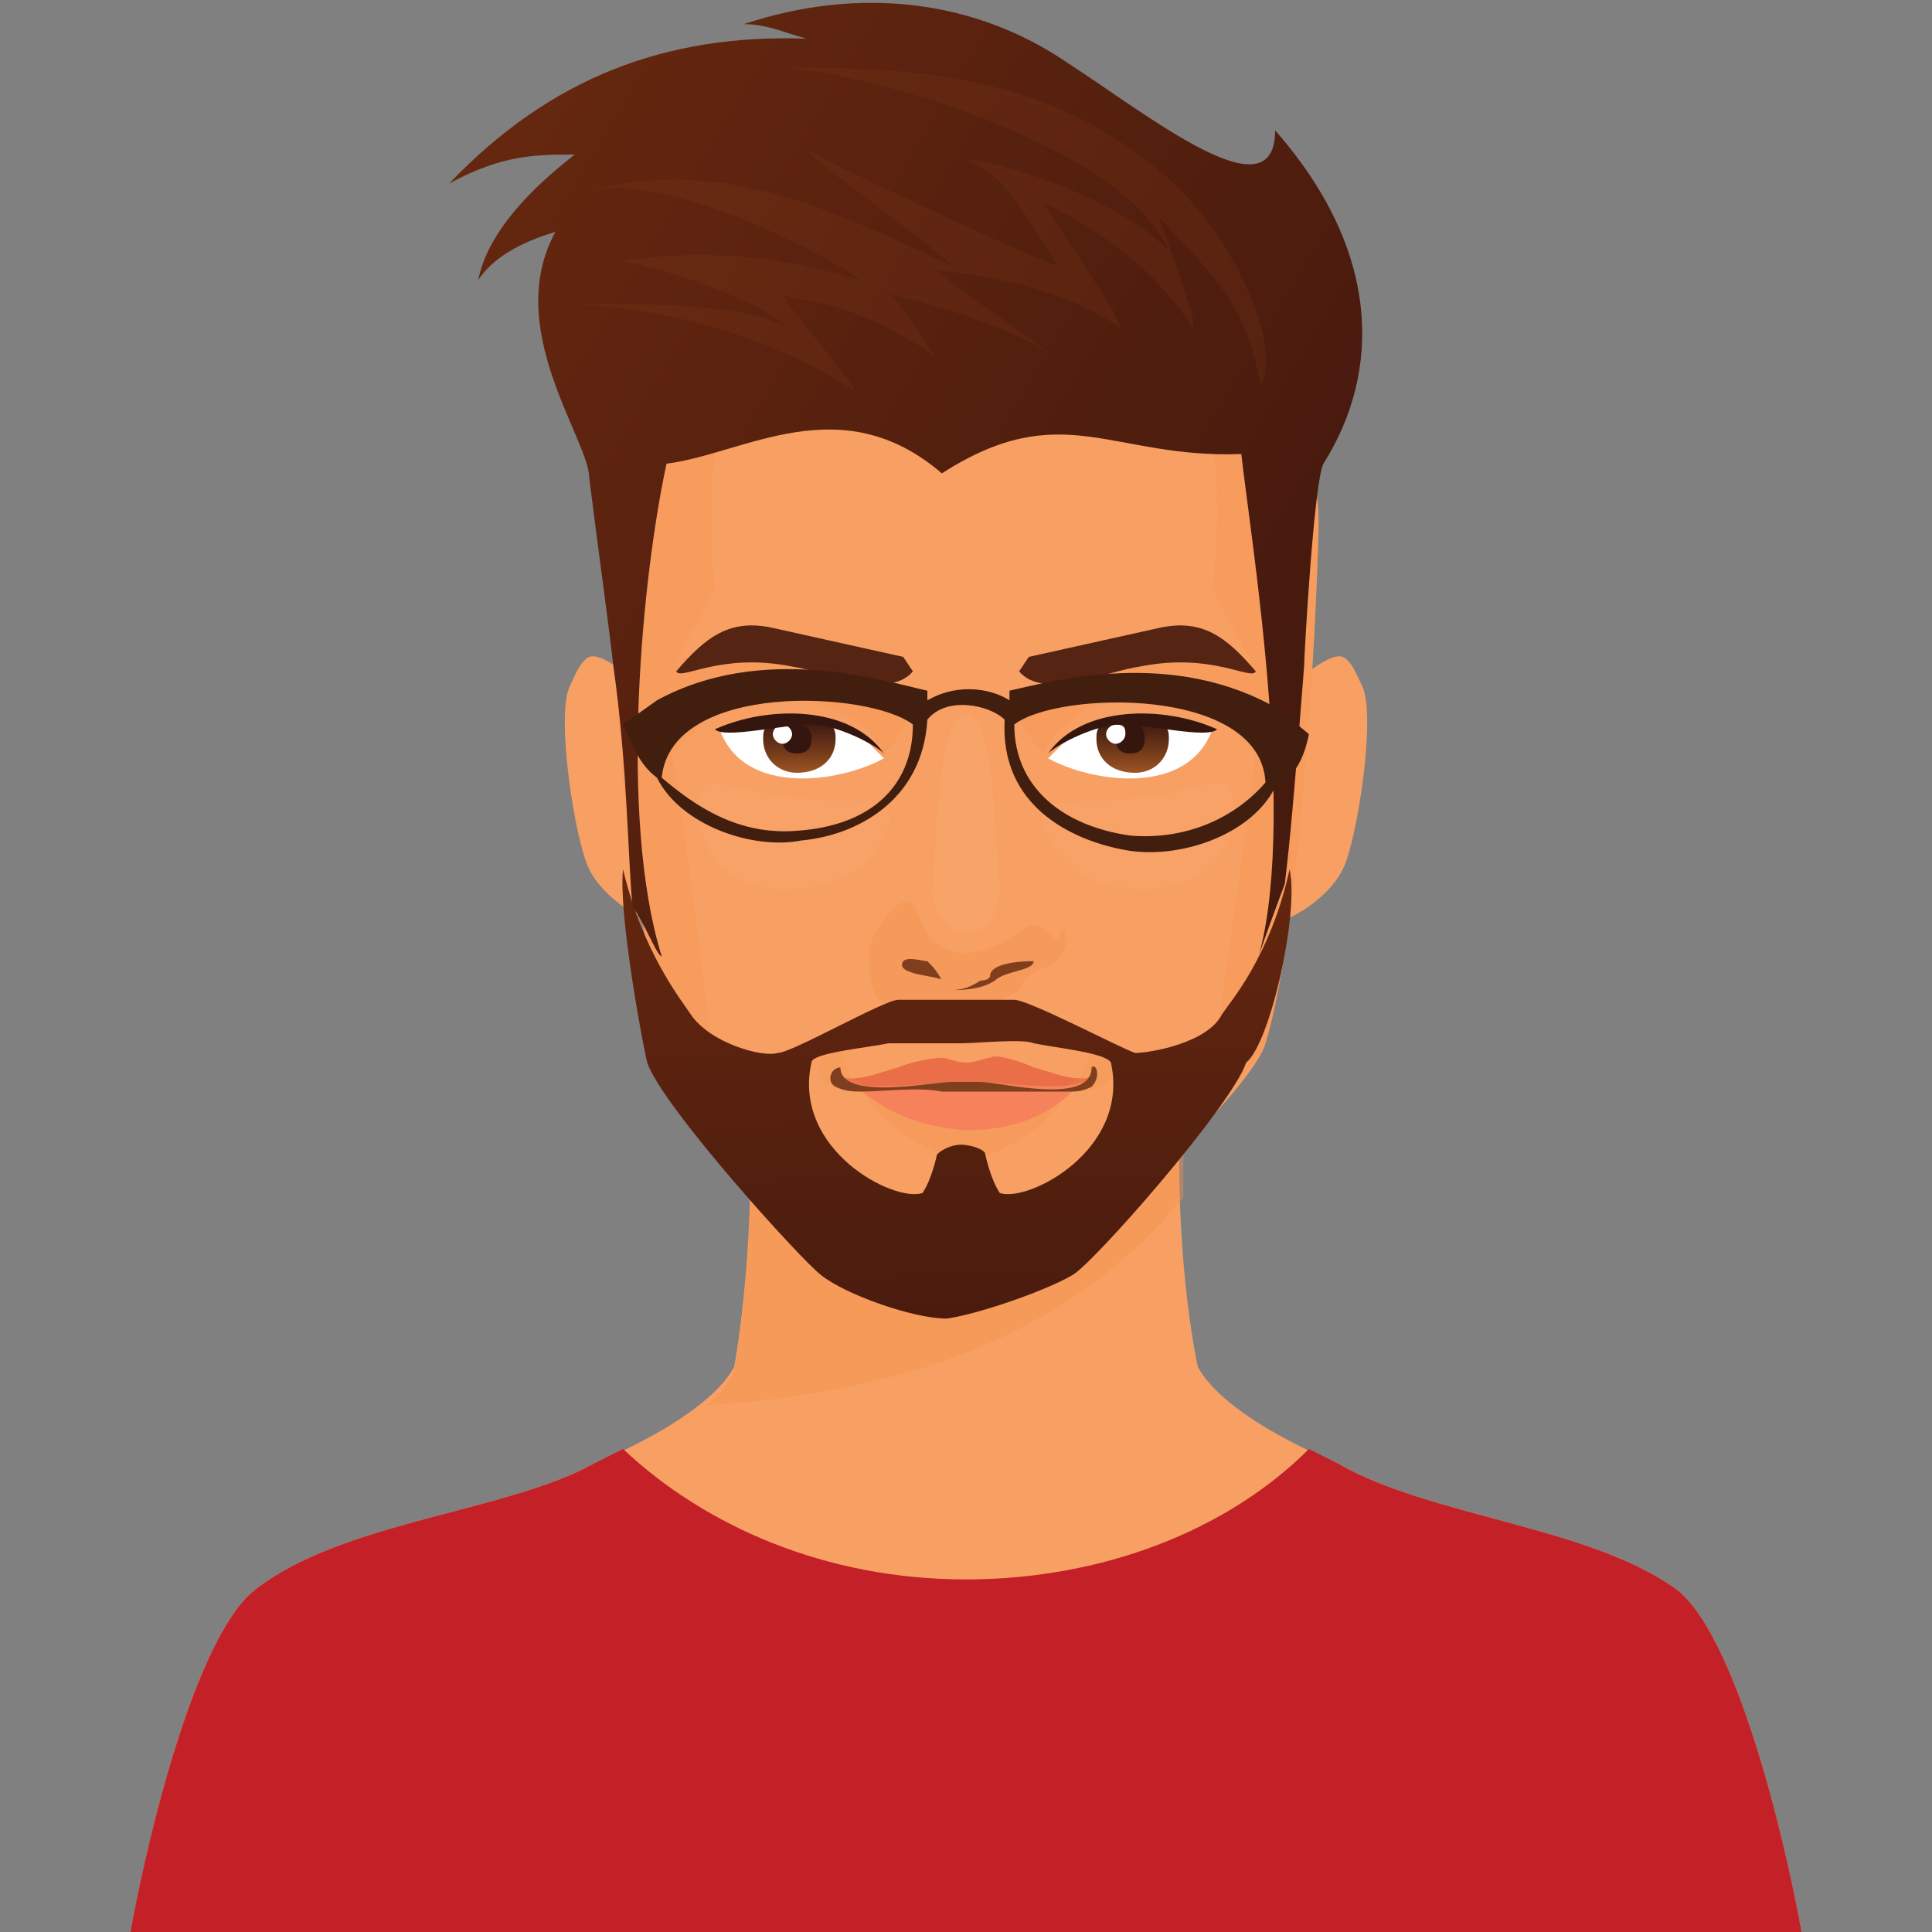 <?xml version="1.0" encoding="utf-8"?>
<!-- Generator: Adobe Illustrator 21.1.0, SVG Export Plug-In . SVG Version: 6.00 Build 0)  -->
<svg version="1.1" id="Layer_1" xmlns="http://www.w3.org/2000/svg" xmlns:xlink="http://www.w3.org/1999/xlink" x="0px" y="0px"
	 viewBox="0 0 40 40" style="enable-background:new 0 0 40 40;" xml:space="preserve">
<rect x="0" y="0" width="40" height="40" fill="#808080" stroke="none"/>
<style type="text/css">
	.st0{fill:#F8A063;}
	.st1{opacity:0.4;fill:#F4914E;enable-background:new    ;}
	.st2{fill:#C32127;}
	.st3{opacity:0.25;fill:#F4914E;enable-background:new    ;}
	.st4{opacity:0.3;fill:#F4914E;enable-background:new    ;}
	.st5{fill:#EA6E48;}
	.st6{fill:#F5825B;}
	.st7{opacity:0.2;fill:#F4914E;enable-background:new    ;}
	.st8{fill:#7F3E1D;}
	.st9{opacity:0.35;fill:#F4914E;enable-background:new    ;}
	.st10{opacity:0.15;fill:#F8BB91;enable-background:new    ;}
	.st11{opacity:0.1;fill:#F8BB91;enable-background:new    ;}
	.st12{fill:#FFFFFF;}
	.st13{fill:url(#SVGID_1_);}
	.st14{fill:#34160E;}
	.st15{fill:#562412;}
	.st16{fill:url(#SVGID_2_);}
	.st17{fill:url(#beard_2_);}
	.st18{fill:url(#hair_1_);}
	.st19{opacity:0.15;fill:#974521;enable-background:new    ;}
	.st20{fill:#421E0F;}
</style>
<g id="hipster_glasses">
	<g id="body_4_">
		<path id="neck_and_shoulders_22_" class="st0" d="M34.7,32.9c-1.8-1.3-5.1-1.5-7-2.6c0,0-2.3-0.9-2.9-2c0,0-0.8-3.5-0.1-8.3
			c-0.4,0.1-3.1-0.1-4.7,0c-1.6-0.1-4.3,0.1-4.7,0c0.6,4.7-0.1,8.3-0.1,8.3c-0.6,1.1-2.9,2-2.9,2c-1.8,1-5.2,1.2-7,2.6
			c-1.2,0.9-2.2,4.9-2.6,7.1H20h17.3C36.9,37.8,35.9,33.8,34.7,32.9z"/>
		<path id="neck_shadow_4_" class="st1" d="M24.5,24.8c0-1.3,0-2.9,0.2-4.7c-0.4,0.1-3.1-0.1-4.7,0c-1.6-0.1-4.3,0.1-4.7,0
			c0.6,4.7-0.1,8.3-0.1,8.3c-0.1,0.2-0.3,0.5-0.6,0.7C17.4,28.9,21.6,28.3,24.5,24.8z"/>
		<path id="t-shirt_4_" class="st2" d="M37.3,40c-0.4-2.2-1.4-6.2-2.6-7.1c-1.8-1.3-5.1-1.5-7-2.6c0,0-0.2-0.1-0.6-0.3
			c-1.7,1.7-4.3,2.7-7.1,2.7c-2.9,0-5.4-1.1-7.1-2.7c-0.4,0.2-0.6,0.3-0.6,0.3c-1.8,1-5.2,1.2-7,2.6c-1.2,0.9-2.2,4.9-2.6,7.1H20
			H37.3z"/>
	</g>
	<g id="head_2_">
		<g id="ears_4_">
			<path class="st0" d="M28.2,14.2c-0.1-0.2-0.2-0.5-0.4-0.6c-0.3-0.1-0.9,0.5-1,0.5c0,0-0.2,3.5-0.5,5c0.4,0,1.2-0.5,1.5-1.1
				C28.1,17.4,28.5,14.8,28.2,14.2z"/>
			<path class="st0" d="M11.8,14.2c0.1-0.2,0.2-0.5,0.4-0.6c0.3-0.1,0.9,0.5,1,0.5c0,0,0.2,3.5,0.5,5c-0.4,0-1.2-0.5-1.5-1.1
				C11.9,17.4,11.5,14.8,11.8,14.2z"/>
		</g>
		<g id="face_11_">
			<path id="face_22_" class="st0" d="M20,4.9c-4.9,0.3-7.3,3.3-7.3,5.9c0,1,0.3,8.2,1.1,10.8c0.2,0.7,3,3.4,4.2,4.6h4
				c1.2-1.1,4-3.8,4.2-4.6c0.8-2.6,1.1-9.8,1.1-10.8C27.3,8.2,24.9,5.2,20,4.9z"/>
			<g id="shadows_on_sides_2_">
				<path class="st3" d="M15,14.6c0.3-0.1,2.5-0.5,3.3,1c0,0,0.5-0.5,0.5-0.8s-0.6-1-0.6-1c-2.2-0.9-4-0.2-4.2-0.1l0.8-1.5
					c-0.4-4.6,1-5.8,2.2-6.7c-3,1-4.4,3.3-4.4,5.3c0,1,0.3,8.2,1.1,10.8c0.2,0.5,1.8,2.3,3.2,3.6l0,0c-0.5-0.7-2.1-3.6-2.2-3.8
					c0,0-0.7-5.8-0.8-5.8C14,15.6,14.8,14.6,15,14.6z"/>
				<path class="st3" d="M22.9,5.5c1.2,0.9,2.7,2.2,2.2,6.7l0.8,1.5c-0.2,0-1.9-0.8-4.2,0.1c0,0-0.6,0.7-0.6,1
					c0,0.3,0.5,0.8,0.5,0.8c0.8-1.6,3-1.1,3.3-1c0.2,0.1,1.1,1,1.1,1c0,0.1-0.8,5.8-0.8,5.8c-0.1,0.2-1.7,3.1-2.2,3.8l0,0
					c0,0,0.1-0.1,0.1-0.1c1.3-1.3,2.9-3,3.1-3.5c0.8-2.6,1.1-9.8,1.1-10.8C27.3,8.8,25.8,6.5,22.9,5.5z"/>
			</g>
			<g id="lips_22_">
				<path id="shadow_13_" class="st4" d="M17.7,22.4c0.2,0.3,0.5,0.7,0.9,1c0.4,0.3,1,0.6,1.4,0.6h0h0c0.4,0,1-0.3,1.4-0.6
					c0.4-0.3,0.6-0.7,0.9-1C21.6,22.5,18.4,22.5,17.7,22.4z"/>
				<g id="lips_23_">
					<path class="st5" d="M21.4,22.1c-0.2-0.1-0.8-0.3-0.9-0.2c-0.1,0-0.3,0.1-0.5,0.1c-0.2,0-0.4-0.1-0.5-0.1
						c-0.2,0-0.7,0.1-0.9,0.2c-0.4,0.1-0.8,0.3-1.2,0.2c0.1,0.2,0.8,0.3,1.1,0.2c0.4,0,0.9-0.1,1.3-0.1c0.1,0,0.1,0,0.2,0
						c0.1,0,0.1,0,0.2,0c0.4,0,0.9,0.1,1.3,0.1c0.3,0,1,0,1.1-0.2C22.2,22.4,21.8,22.2,21.4,22.1z"/>
					<path class="st6" d="M20,22.4c-0.5,0-2.2,0.2-2.4,0c0.3,0.2,0.9,0.9,2.4,1c1.5,0,2.1-0.7,2.4-1C22.2,22.6,20.5,22.4,20,22.4z"
						/>
				</g>
				<g id="corners_2_">
					<path class="st7" d="M22.5,21.6c0.1,0.2,0,0.7-0.3,0.8l-0.1,0.1c0.2,0.1,0.8,0.1,0.9-0.2C23.2,21.9,22.8,21.7,22.5,21.6z"/>
					<path class="st7" d="M17.5,21.6c-0.1,0.2,0,0.7,0.3,0.8l0.1,0.1c-0.2,0.1-0.8,0.1-0.9-0.2C16.8,21.9,17.2,21.7,17.5,21.6z"/>
					<path class="st8" d="M22.6,22.1c0,0.8-1.9,0.3-2.3,0.3c-0.1,0-0.2,0-0.3,0c-0.1,0-0.2,0-0.3,0c-0.4,0-2.3,0.4-2.3-0.3
						c-0.2,0-0.3,0.3-0.1,0.4c0.2,0.1,0.4,0.1,0.5,0.1c0.5,0,1.2-0.1,1.7,0c0.1,0,0.2,0,0.4,0c0.1,0,0.3,0,0.4,0c0.6,0,1.2,0,1.8,0
						c0.2,0,0.3,0,0.5-0.1C22.8,22.3,22.7,22,22.6,22.1z"/>
				</g>
			</g>
			<g id="nose_14_">
				<path class="st9" d="M21.7,20c0.6-0.3,0.3-0.8,0.3-0.8c-0.1,0.3-0.1,0.3-0.3,0.1c-0.2-0.2-0.4-0.2-0.6,0
					c-0.7,0.5-1.3,0.5-1.6,0.3c-0.6-0.3-0.4-1.3-1-0.8c-0.2,0.2-0.5,0.6-0.5,0.9c0,0.5,0,1,0.4,1.1c0.4,0.1,1.5,0,1.8,0
					c0.3,0,0.6-0.1,0.9-0.3C21.2,20.3,21.2,20.2,21.7,20z"/>
				<path class="st8" d="M20.5,20.2c0-0.2,0.4-0.3,0.9-0.3c0,0.2-0.6,0.2-0.8,0.4c-0.3,0.2-0.7,0.2-1,0.2c0.2,0,0.4,0,0.7-0.2
					C20.5,20.3,20.5,20.2,20.5,20.2z"/>
				<path class="st8" d="M19.2,19.9c-0.1,0-0.4-0.1-0.5,0c-0.2,0.3,0.8,0.3,0.8,0.4l0,0C19.4,20.1,19.3,20,19.2,19.9z"/>
				<path class="st10" d="M20.7,18.4c-0.1-0.8-0.1-3.6-0.7-3.6c-0.6,0-0.6,2.8-0.7,3.7c0,0.2,0.3,0.8,0.7,0.8
					C20.6,19.3,20.7,18.6,20.7,18.4z"/>
			</g>
			<g id="highlight_on_cheeks_2_">
				<path class="st11" d="M14.8,16.2c0.6,0.1,1.4,0.4,3.2,0.4c0.8,0,0.3,0.8,0,1.2c-0.4,0.5-2,1-3,0.2
					C14.3,17.4,14.3,16.1,14.8,16.2z"/>
				<path class="st11" d="M25.2,16.2c-0.6,0.1-1.4,0.4-3.2,0.4c-0.8,0-0.3,0.8,0,1.2c0.4,0.5,2,1,3,0.2
					C25.7,17.4,25.7,16.1,25.2,16.2z"/>
			</g>
			<g id="eyes_11_">
				<g>
					<g id="eye_23_">
						<path class="st12" d="M16.6,14.9c0.6,0,1.1,0.3,1.4,0.5c0.2,0.2,0.3,0.3,0.3,0.3c-0.9,0.5-2.9,0.8-3.4-0.6
							C15.5,15.1,16.1,14.9,16.6,14.9z"/>
						<g>
							
								<linearGradient id="SVGID_1_" gradientUnits="userSpaceOnUse" x1="16.575" y1="27.175" x2="16.575" y2="26.024" gradientTransform="matrix(1 0 0 -1 0 42)">
								<stop  offset="0" style="stop-color:#2E1211"/>
								<stop  offset="0.672" style="stop-color:#773B1A"/>
								<stop  offset="1" style="stop-color:#9C5324"/>
							</linearGradient>
							<path class="st13" d="M17.3,15.3c0-0.1,0-0.2-0.1-0.3c-0.2-0.1-0.4-0.1-0.7-0.1c-0.2,0-0.4,0-0.6,0.1
								c-0.1,0.1-0.1,0.2-0.1,0.3c0,0.4,0.3,0.7,0.7,0.7C17,16,17.3,15.7,17.3,15.3z"/>
							<path class="st14" d="M16.2,15.3c0,0.2,0.1,0.3,0.3,0.3c0.2,0,0.3-0.1,0.3-0.3c0-0.2-0.1-0.3-0.3-0.3
								C16.4,14.9,16.2,15.1,16.2,15.3z"/>
							<path class="st12" d="M16,15.2c0,0.1,0.1,0.2,0.2,0.2c0.1,0,0.2-0.1,0.2-0.2c0-0.1-0.1-0.2-0.2-0.2C16.1,15,16,15.1,16,15.2z
								"/>
						</g>
						<path class="st14" d="M14.8,15.1c0.2,0.2,1.4-0.1,2-0.1c0.5,0,1.3,0.4,1.5,0.6C17.6,14.6,15.9,14.6,14.8,15.1z"/>
					</g>
					<path id="eyebrow_23_" class="st15" d="M16,13c0.9,0.2,1.8,0.4,2.7,0.6l0.2,0.3c-0.5,0.6-1.8,0-2.5-0.1
						c-1.5-0.3-2.3,0.3-2.4,0.1C14.6,13.2,15.1,12.8,16,13z"/>
				</g>
				<g>
					<g id="eye_22_">
						<path class="st12" d="M23.4,14.9c-0.6,0-1.1,0.3-1.4,0.5c-0.2,0.2-0.3,0.3-0.3,0.3c0.9,0.5,2.9,0.8,3.4-0.6
							C24.5,15.1,23.9,14.9,23.4,14.9z"/>
						<g>
							
								<linearGradient id="SVGID_2_" gradientUnits="userSpaceOnUse" x1="14954.418" y1="27.175" x2="14954.418" y2="26.024" gradientTransform="matrix(-1 0 0 -1 14977.832 42)">
								<stop  offset="0" style="stop-color:#2E1211"/>
								<stop  offset="0.672" style="stop-color:#773B1A"/>
								<stop  offset="1" style="stop-color:#9C5324"/>
							</linearGradient>
							<path class="st16" d="M22.7,15.3c0-0.1,0-0.2,0.1-0.3c0.2-0.1,0.4-0.1,0.7-0.1c0.2,0,0.4,0,0.6,0.1c0.1,0.1,0.1,0.2,0.1,0.3
								c0,0.4-0.3,0.7-0.7,0.7C23,16,22.7,15.7,22.7,15.3z"/>
							<path class="st14" d="M23.7,15.3c0,0.2-0.1,0.3-0.3,0.3c-0.2,0-0.3-0.1-0.3-0.3c0-0.2,0.1-0.3,0.3-0.3
								C23.6,14.9,23.7,15.1,23.7,15.3z"/>
							<path class="st12" d="M23.3,15.2c0,0.1-0.1,0.2-0.2,0.2c-0.1,0-0.2-0.1-0.2-0.2c0-0.1,0.1-0.2,0.2-0.2
								C23.3,15,23.3,15.1,23.3,15.2z"/>
						</g>
						<path class="st14" d="M25.2,15.1c-0.2,0.2-1.4-0.1-2-0.1c-0.5,0-1.3,0.4-1.5,0.6C22.4,14.6,24.1,14.6,25.2,15.1z"/>
					</g>
					<path id="eyebrow_22_" class="st15" d="M24,13c-0.9,0.2-1.8,0.4-2.7,0.6l-0.2,0.3c0.5,0.6,1.8,0,2.5-0.1
						c1.5-0.3,2.3,0.3,2.4,0.1C25.4,13.2,24.9,12.8,24,13z"/>
				</g>
			</g>
		</g>
		
			<linearGradient id="beard_2_" gradientUnits="userSpaceOnUse" x1="19.982" y1="24.282" x2="20.146" y2="13.45" gradientTransform="matrix(1 0 0 -1 0 42)">
			<stop  offset="0" style="stop-color:#65270F"/>
			<stop  offset="1" style="stop-color:#471A0E"/>
		</linearGradient>
		<path id="beard_1_" class="st17" d="M26.7,18c-0.4,1.8-1.2,2.7-1.4,3c-0.3,0.6-1.5,0.8-1.8,0.8c-0.3-0.1-2.2-1.1-2.5-1.1
			c-0.2,0-0.9,0-1.2,0c-0.2,0-0.9,0-1.2,0c-0.3,0-2.2,1.1-2.5,1.1c-0.3,0.1-1.4-0.2-1.8-0.8c-0.2-0.3-1-1.3-1.4-3
			c-0.1,0.9,0.4,3.6,0.5,4c0.3,0.9,3.2,4.1,3.6,4.4c0.5,0.4,1.9,0.9,2.6,0.9c0.7-0.1,2.1-0.6,2.6-0.9c0.4-0.2,3.3-3.5,3.6-4.4
			C26.3,21.6,26.9,18.9,26.7,18z M20.7,24.7c-0.2-0.3-0.3-0.8-0.3-0.8c0-0.1-0.3-0.2-0.5-0.2c-0.2,0-0.4,0.1-0.5,0.2
			c0,0-0.1,0.5-0.3,0.8c-0.6,0.2-2.7-0.9-2.3-2.7c0-0.2,1.1-0.3,1.6-0.4c0.2,0,1.2,0,1.5,0c0.3,0,1.3-0.1,1.5,0
			c0.5,0.1,1.5,0.2,1.6,0.4C23.4,23.8,21.3,24.9,20.7,24.7z"/>
		<g id="hair_16_">
			
				<linearGradient id="hair_1_" gradientUnits="userSpaceOnUse" x1="9.357" y1="37.28" x2="25.894" y2="27.281" gradientTransform="matrix(1 0 0 -1 0 42)">
				<stop  offset="0" style="stop-color:#65270F"/>
				<stop  offset="1" style="stop-color:#471A0E"/>
			</linearGradient>
			<path id="hair_13_" class="st18" d="M26.4,2.7c0,1.8-2.6-0.3-4.3-1.4c-1.9-1.3-4.3-1.6-6.7-0.8c0.5,0,0.9,0.2,1.3,0.3
				c-2.9-0.1-5.3,0.8-7.4,3c1.1-0.6,1.8-0.6,2.6-0.6C11,3.9,10.1,4.8,9.9,5.8c0.2-0.3,0.6-0.7,1.6-1c-1.1,2,0.7,4.3,0.7,5.1
				c0.2,1.6,0.4,3,0.5,3.9c0.3,2.1,0.3,4.1,0.4,5c0.2,0.2,0.5,1,0.6,1c-0.9-2.9-0.4-7.9,0.1-10.2c1.6-0.2,3.6-1.6,5.7,0.2
				c2.5-1.6,3.5-0.3,6.2-0.4c0.2,1.8,1.2,7.8,0.3,10.6c0-0.1,0.6-1.7,0.6-1.7c0.1-0.8,0.2-1.9,0.4-4.5c0-0.2,0.2-3.8,0.4-4.2
				C28.6,7.7,28.6,5.2,26.4,2.7z"/>
			<path id="reflection_6_" class="st19" d="M23.7,3.3c-2.2-1.7-4.6-1.9-7.4-1.9c2.1,0.2,7,1.7,7.9,3.8c-0.8-0.9-3.1-1.8-4.2-1.9
				c0.9,0.4,1.1,1,1.9,2.2c-0.2,0-4.5-2-5.2-2.4c0.2,0.3,2.8,2.1,3,2.4c-2.6-1.2-4.6-2.2-7.3-1.6c2-0.2,5.4,1.8,5.4,1.9
				c-1.3-0.4-2.9-0.7-4.9-0.4c0.6,0.1,2.9,0.8,3.4,1.4c-0.9-0.6-3.7-0.5-4.7-0.5c1.9,0,4.3,0.6,6.1,1.8c-0.2-0.4-1.2-1.5-1.5-2
				c0.4,0.2,1.3,0,3.2,1.3c-0.2-0.2-0.7-1.1-1-1.3c0.7,0.1,2.9,0.8,3.4,1.3c-0.1-0.2-2.3-1.6-2.4-1.8c1.2,0.1,2.9,0.5,3.8,1.2
				c-0.1-0.4-0.9-1.5-1.6-2.6c0.9,0.4,2.3,1.3,3.1,2.6c0.1-0.2-0.7-2.2-0.7-2.3C25,5.6,25.8,6.2,26.1,8C26.6,7.1,25.4,4.5,23.7,3.3z
				"/>
		</g>
		<path id="glasses_1_" class="st20" d="M26.5,14.7c-2.2-1.3-4.7-0.6-5.6-0.4c0,0,0,0.1,0,0.2c-0.3-0.2-1-0.4-1.7,0
			c0-0.1,0-0.1,0-0.2c-0.9-0.2-3.4-1-5.6,0.2L12.9,15c0.2,0.4,0.3,0.8,0.7,1.1c0.5,1,2,1.5,3,1.3c1.1-0.1,2.5-0.8,2.6-2.5
			c0.4-0.5,1.3-0.3,1.6,0c-0.1,1.8,1.4,2.5,2.5,2.7c1.1,0.2,2.6-0.3,3.1-1.3c0.4-0.2,0.6-0.6,0.7-1.1L26.5,14.7z M16.5,17.2
			c-1.2,0.1-2.1-0.5-2.8-1.1c0.2-2,4.3-1.8,5.2-1.1C18.9,16.3,18,17.1,16.5,17.2z M23.4,17.3c-1.4-0.2-2.4-1-2.4-2.3
			c0.9-0.7,5.1-0.8,5.2,1.2C25.6,16.9,24.6,17.4,23.4,17.3z"/>
	</g>
</g>
</svg>
